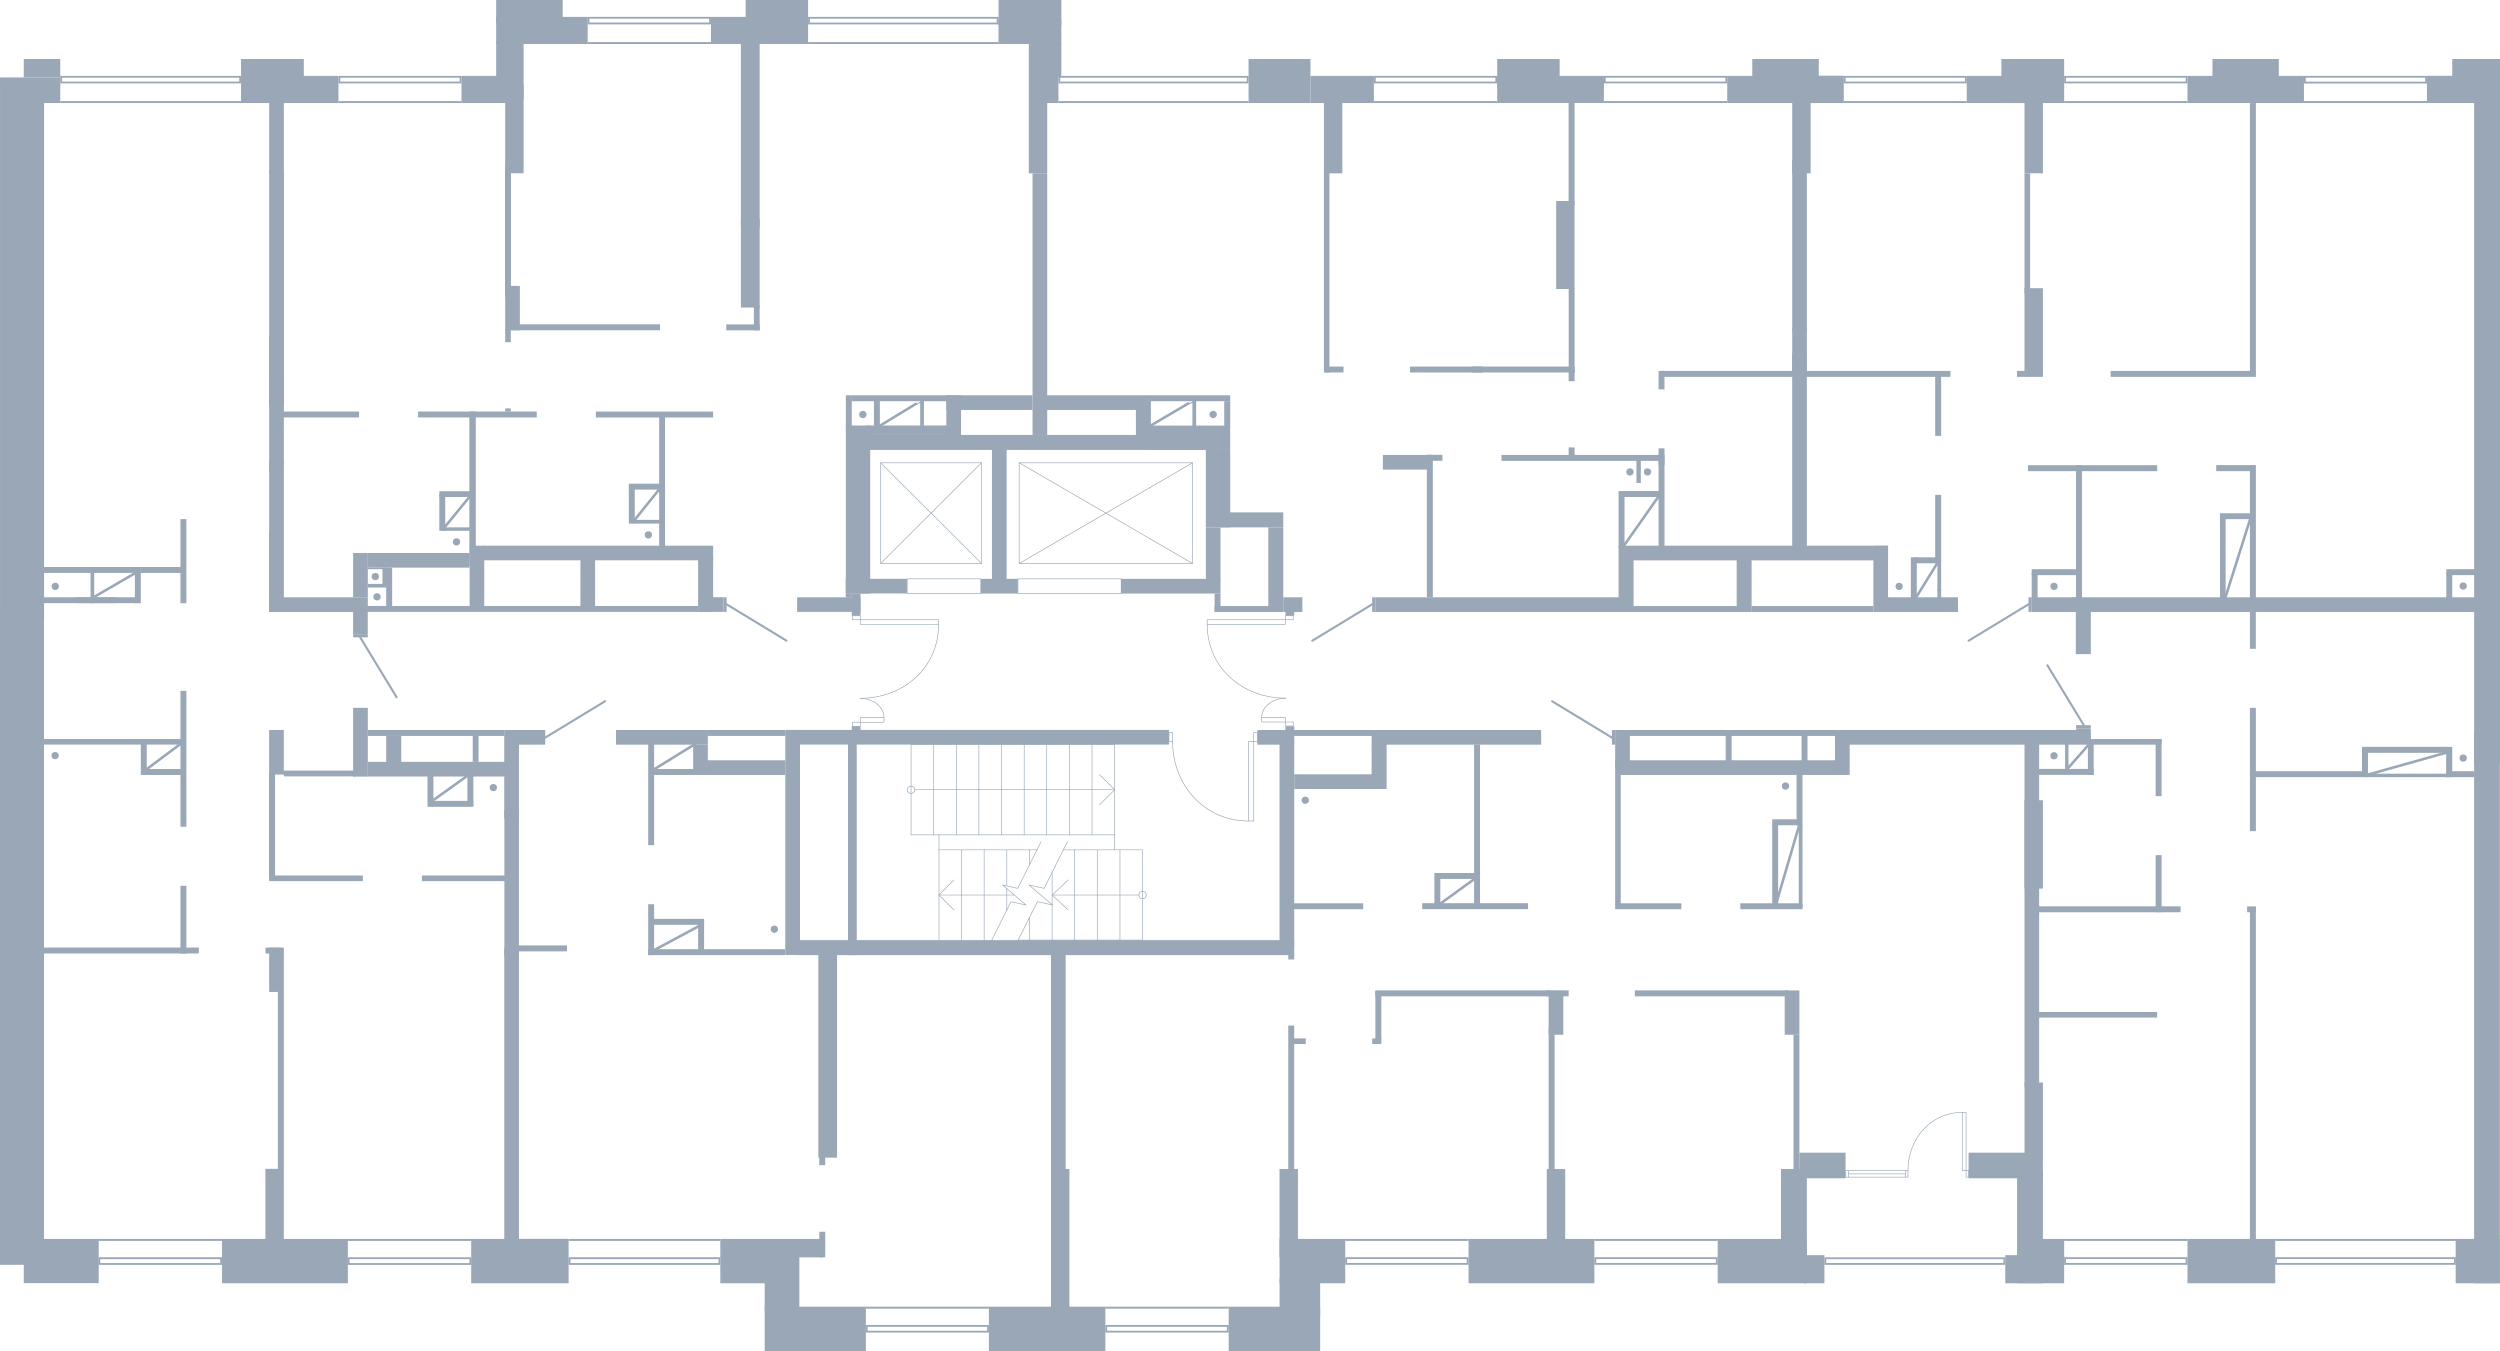 <?xml version="1.0" encoding="utf-8"?>
<!-- Generator: Adobe Illustrator 26.2.1, SVG Export Plug-In . SVG Version: 6.00 Build 0)  -->
<svg version="1.1" xmlns="http://www.w3.org/2000/svg" xmlns:xlink="http://www.w3.org/1999/xlink" x="0px" y="0px"
	 viewBox="0 0 960.828 519.24" style="enable-background:new 0 0 960.828 519.24;" xml:space="preserve">
<style type="text/css">
	.st0{fill:none;stroke:#99A7B6;stroke-width:0.25;stroke-linecap:round;stroke-linejoin:round;stroke-miterlimit:10;}
	.st1{fill-rule:evenodd;clip-rule:evenodd;fill:#99A7B6;}
	.st2{fill:none;stroke:#99A7B6;stroke-width:0.81;stroke-linecap:round;stroke-linejoin:round;stroke-miterlimit:22.926;}
	.st3{fill:#99A7B6;}
	.st4{fill:none;stroke:#99A7B6;stroke-width:0.25;stroke-miterlimit:10;}
	.st5{fill:none;stroke:#99A7B6;stroke-miterlimit:10;}
</style>
<g id="МОП">
	<polyline class="st0" points="377.242,216.566 377.242,177.862 338.479,177.862 338.479,216.566 377.242,216.566 
			"/>
	<line class="st0" x1="377.242" y1="216.566" x2="338.479" y2="177.862"/>
	<line class="st0" x1="377.242" y1="177.862" x2="338.479" y2="216.566"/>
	<polyline class="st0" points="458.346,216.566 458.346,177.862 391.699,177.862 391.699,216.566 458.346,216.566 	
		"/>
	<line class="st0" x1="458.346" y1="216.566" x2="391.699" y2="177.862"/>
	<line class="st0" x1="458.346" y1="177.862" x2="391.699" y2="216.566"/>
	<rect x="348.671" y="222.48" class="st0" width="28.32" height="5.64"/>
	<rect x="391.222" y="222.48" class="st0" width="39.72" height="5.64"/>
	<g>
		<path class="st0" d="M494.077,268.327c-16.553-0-30.111-11.654-30.111-28.344"/>
		<path class="st0" d="M484.912,275.691c0-4.437,4.762-7.364,9.164-7.364"/>
		<rect x="463.966" y="238.177" class="st0" width="30.041" height="1.806"/>
		<rect x="484.912" y="275.691" class="st0" width="9.095" height="1.806"/>
		<rect x="494.007" y="236.64" class="st0" width="3.033" height="1.537"/>
		<rect x="494.007" y="277.497" class="st0" width="3.033" height="1.534"/>
	</g>
	<g>
		<path class="st0" d="M330.56,268.393c16.588-0,30.173-11.678,30.173-28.403"/>
		<path class="st0" d="M339.744,275.772c-0-4.446-4.772-7.379-9.183-7.379"/>
		<rect x="330.63" y="238.18" class="st0" width="30.103" height="1.81"/>
		<rect x="330.63" y="275.772" class="st0" width="9.114" height="1.81"/>
		<rect x="327.591" y="236.64" class="st0" width="3.039" height="1.54"/>
		<rect x="327.591" y="277.582" class="st0" width="3.039" height="1.538"/>
	</g>
	<g>
		<path class="st0" d="M450.675,284.996c0,16.808,12.274,30.534,29.128,30.534"/>
		
			<rect x="481.84" y="281.589" transform="matrix(-1 9.290822e-11 -9.290822e-11 -1 965.08 566.61)" class="st0" width="1.4" height="3.432"/>
		
			<rect x="449.274" y="281.564" transform="matrix(-1 7.861477e-11 -7.861477e-11 -1 899.949 566.56)" class="st0" width="1.4" height="3.432"/>
		
			<rect x="479.803" y="285.027" transform="matrix(-1 9.822308e-11 -9.822308e-11 -1 961.643 600.556)" class="st0" width="2.037" height="30.502"/>
	</g>
	<g>
		<polyline class="st0" points="391.302,361.292 439.082,361.292 439.082,326.62 		"/>
		<polyline class="st0" points="428.409,326.62 428.409,286.2 350.146,286.2 		"/>
		<line class="st0" x1="360.88" y1="326.62" x2="398.539" y2="326.62"/>
		<line class="st0" x1="408.66" y1="326.62" x2="439.082" y2="326.62"/>
		<line class="st0" x1="428.409" y1="320.872" x2="350.146" y2="320.872"/>
		<line class="st0" x1="369.589" y1="361.292" x2="369.589" y2="326.62"/>
		<line class="st0" x1="378.238" y1="361.292" x2="378.238" y2="326.62"/>
		<line class="st0" x1="386.947" y1="349.735" x2="386.947" y2="341.48"/>
		<line class="st0" x1="386.947" y1="340.44" x2="386.947" y2="326.62"/>
		<line class="st0" x1="395.657" y1="361.292" x2="395.657" y2="352.67"/>
		<line class="st0" x1="395.657" y1="332.429" x2="395.657" y2="326.62"/>
		<line class="st0" x1="404.366" y1="361.292" x2="404.366" y2="347.839"/>
		<line class="st0" x1="404.366" y1="347.717" x2="404.366" y2="335.304"/>
		<line class="st0" x1="413.014" y1="361.292" x2="413.014" y2="326.62"/>
		<line class="st0" x1="421.724" y1="361.292" x2="421.724" y2="326.62"/>
		<line class="st0" x1="430.433" y1="361.292" x2="430.434" y2="326.62"/>
		<line class="st0" x1="358.856" y1="286.2" x2="358.856" y2="320.872"/>
		<line class="st0" x1="367.565" y1="286.2" x2="367.565" y2="320.872"/>
		<line class="st0" x1="376.214" y1="286.2" x2="376.214" y2="320.872"/>
		<line class="st0" x1="384.923" y1="286.2" x2="384.923" y2="320.872"/>
		<line class="st0" x1="393.633" y1="286.2" x2="393.633" y2="320.872"/>
		<line class="st0" x1="402.281" y1="286.2" x2="402.281" y2="320.872"/>
		<line class="st0" x1="410.99" y1="286.2" x2="410.99" y2="320.872"/>
		<line class="st0" x1="419.7" y1="286.2" x2="419.7" y2="320.872"/>
		<line class="st0" x1="351.618" y1="303.505" x2="428.409" y2="303.505"/>
		<polyline class="st0" points="422.583,309.315 428.409,303.505 422.583,297.757 		"/>
		<polyline class="st0" points="350.146,302.099 350.698,302.221 351.189,302.527 351.496,302.955 351.618,303.505 
			351.496,304.117 351.189,304.545 350.698,304.851 350.146,304.973 349.594,304.851 349.104,304.545 
			348.797,304.117 348.674,303.505 348.797,302.955 349.104,302.527 349.594,302.221 350.146,302.099 		"/>
		<line class="st0" x1="437.669" y1="343.987" x2="404.42" y2="343.987"/>
		<line class="st0" x1="389.83" y1="343.987" x2="360.88" y2="343.987"/>
		<polyline class="st0" points="366.645,338.178 360.88,343.987 366.645,349.735 		"/>
		<polyline class="st0" points="439.082,342.519 439.634,342.642 440.124,342.947 440.431,343.436 
			440.554,343.987 440.431,344.537 440.124,345.026 439.634,345.332 439.082,345.454 438.53,345.332 
			438.1,345.026 437.794,344.537 437.671,343.987 437.794,343.436 438.1,342.947 438.53,342.642 
			439.082,342.519 		"/>
		<polyline class="st0" points="400.073,323.563 398.539,326.62 391.118,341.419 385.291,340.134 
			394.369,347.839 388.542,346.555 381.182,361.292 379.587,364.411 		"/>
		<polyline class="st0" points="410.254,323.563 408.66,326.62 401.3,341.419 395.473,340.134 
			404.55,347.839 398.723,346.555 391.302,361.292 389.769,364.411 		"/>
		<polyline class="st0" points="410.494,338.178 404.42,343.987 410.494,349.735 		"/>
		<line class="st0" x1="360.88" y1="361.292" x2="360.88" y2="320.872"/>
		<line class="st0" x1="350.146" y1="286.2" x2="350.146" y2="320.872"/>
	</g>
</g>
<g id="Двери">
	<g>
		<rect x="619.535" y="280.579" class="st1" width="1.225" height="5.621"/>
		<line class="st2" x1="619.535" y1="283.504" x2="596.535" y2="269.524"/>
	</g>
	<g>
		<rect x="779.613" y="229.559" class="st1" width="1.225" height="5.621"/>
		<line class="st2" x1="779.613" y1="232.255" x2="756.613" y2="246.235"/>
	</g>
	<g>
		<rect x="797.93" y="278.701" class="st1" width="5.621" height="1.225"/>
		<line class="st2" x1="800.854" y1="278.701" x2="786.874" y2="255.7"/>
	</g>
	<g>
		<rect x="527.375" y="229.56" class="st1" width="1.225" height="5.621"/>
		<line class="st2" x1="527.375" y1="232.256" x2="504.375" y2="246.236"/>
	</g>
	<g>
		<rect x="278.04" y="229.56" class="st1" width="1.225" height="5.621"/>
		<line class="st2" x1="279.265" y1="232.256" x2="302.265" y2="246.236"/>
	</g>
	<g>
		<rect x="208.32" y="280.561" class="st1" width="1.225" height="5.621"/>
		<line class="st2" x1="209.545" y1="283.485" x2="232.545" y2="269.505"/>
	</g>
	<g>
		<rect x="135.74" y="243.719" class="st1" width="5.621" height="1.225"/>
		<line class="st2" x1="138.436" y1="244.944" x2="152.416" y2="267.944"/>
	</g>
</g>
<g id="Окна">
	<g>
		<g>
			<path class="st3" d="M276.148,483.913v1.528H219.233v-1.528H276.148 M276.844,483.217h-58.306v2.92h58.306
				V483.217L276.844,483.217z"/>
		</g>
		<g>
			<rect x="218.537" y="476.16" class="st3" width="58.307" height="0.76"/>
		</g>
	</g>
	<g>
		<g>
			<path class="st3" d="M180.431,483.913v1.528h-46.085v-1.528H180.431 M181.127,483.217h-47.477l0,2.92
				h47.477V483.217L181.127,483.217z"/>
		</g>
		<g>
			<rect x="133.65" y="476.16" class="st3" width="47.478" height="0.76"/>
		</g>
	</g>
	<g>
		<g>
			<path class="st3" d="M84.641,483.913v1.528H38.542l-0-1.528H84.641 M85.337,483.217H37.846l0,2.92
				H85.337V483.217L85.337,483.217z"/>
		</g>
		<g>
			<rect x="37.846" y="476.16" class="st3" width="47.491" height="0.76"/>
		</g>
	</g>
	<g>
		<g>
			<path class="st3" d="M379.363,509.928v1.518l-45.888,0v-1.518H379.363 M380.059,509.232h-47.28v2.91
				l47.28-0V509.232L380.059,509.232z"/>
		</g>
		<g>
			<rect x="332.78" y="502.2" class="st3" width="47.28" height="0.758"/>
		</g>
	</g>
	<g>
		<g>
			<path class="st3" d="M471.522,509.928v1.518l-46.01,0v-1.518H471.522 M472.218,509.232h-47.401v2.91
				l47.401-0V509.232L472.218,509.232z"/>
		</g>
		<g>
			<rect x="424.817" y="502.2" class="st3" width="47.402" height="0.758"/>
		</g>
	</g>
	<g>
		<g>
			<path class="st3" d="M563.716,483.888v1.518H517.706v-1.518L563.716,483.888 M564.412,483.192
				l-47.401,0v2.91h47.401V483.192L564.412,483.192z"/>
		</g>
		<g>
			<rect x="517.01" y="476.16" class="st3" width="47.402" height="0.758"/>
		</g>
	</g>
	<g>
		<g>
			<path class="st3" d="M659.476,483.888v1.518h-46.01v-1.518L659.476,483.888 M660.172,483.192l-47.401,0
				v2.91h47.401V483.192L660.172,483.192z"/>
		</g>
		<g>
			<rect x="612.771" y="476.16" class="st3" width="47.402" height="0.758"/>
		</g>
	</g>
	<g>
		<g>
			<path class="st3" d="M272.544,7.185v1.488l-46.008,0V7.185H272.544 M273.24,6.489h-47.4V9.369
				l47.4-0V6.489L273.24,6.489z"/>
		</g>
		<g>
			<rect x="225.84" y="16.17" class="st3" width="47.4" height="0.75"/>
		</g>
	</g>
	<g>
		<g>
			<path class="st3" d="M176.664,29.865v1.488l-45.888,0v-1.488L176.664,29.865 M177.36,29.169
				l-47.28,0v2.88l47.28-0V29.169L177.36,29.169z"/>
		</g>
		<g>
			<rect x="130.08" y="38.85" class="st3" width="47.28" height="0.75"/>
		</g>
	</g>
	<g>
		<g>
			<path class="st3" d="M91.944,29.865v1.488l-68.088,0v-1.488L91.944,29.865 M92.64,29.169
				l-69.48,0v2.88l69.48-0V29.169L92.64,29.169z"/>
		</g>
		<g>
			<rect x="23.16" y="38.85" class="st3" width="69.48" height="0.75"/>
		</g>
	</g>
	<g>
		<g>
			<path class="st3" d="M383.064,7.185v1.489l-71.799,0V7.185H383.064 M383.76,6.489h-73.191v2.88
				l73.191-0V6.489L383.76,6.489z"/>
		</g>
		<g>
			<rect x="310.568" y="16.171" class="st3" width="73.191" height="0.75"/>
		</g>
	</g>
	<g>
		<g>
			<path class="st3" d="M479.17,29.864v1.488l-71.686,0v-1.488L479.17,29.864 M479.866,29.168
				L406.789,29.169l0,2.88l73.077-0V29.168L479.866,29.168z"/>
		</g>
		<g>
			<rect x="406.788" y="38.849" class="st3" width="73.078" height="0.75"/>
		</g>
	</g>
	<g>
		<g>
			<path class="st3" d="M755.182,29.864v1.488l-45.868,0v-1.488L755.182,29.864 M755.878,29.168
				l-47.26,0l0,2.88l47.26-0V29.168L755.878,29.168z"/>
		</g>
		<g>
			<rect x="708.617" y="38.849" class="st3" width="47.26" height="0.75"/>
		</g>
	</g>
	<g>
		<g>
			<path class="st3" d="M663.127,29.861v1.488h-46.008v-1.488L663.127,29.861 M663.823,29.165l-47.4,0
				l0,2.88h47.4V29.165L663.823,29.165z"/>
		</g>
		<g>
			<rect x="616.423" y="38.846" class="st3" width="47.4" height="0.75"/>
		</g>
	</g>
	<g>
		<g>
			<path class="st3" d="M574.722,29.861v1.488H528.713v-1.488L574.722,29.861 M575.417,29.165l-47.4,0
				v2.88h47.4V29.165L575.417,29.165z"/>
		</g>
		<g>
			<rect x="528.017" y="38.846" class="st3" width="47.4" height="0.75"/>
		</g>
	</g>
	<g>
		<g>
			<path class="st3" d="M840.022,29.864v1.488l-46.008,0v-1.488H840.022 M840.718,29.168h-47.4v2.88
				l47.4-0V29.168L840.718,29.168z"/>
		</g>
		<g>
			<rect x="793.318" y="38.849" class="st3" width="47.4" height="0.75"/>
		</g>
	</g>
	<g>
		<g>
			<path class="st3" d="M932.062,29.855v1.544h-45.888v-1.544H932.062 M932.758,29.159h-47.28v2.936h47.28
				V29.159L932.758,29.159z"/>
		</g>
		<g>
			<rect x="885.478" y="38.834" class="st3" width="47.28" height="0.764"/>
		</g>
	</g>
	<g>
		<path class="st3" d="M769.994,483.936v1.488l-68.122,0V483.936L769.994,483.936 M770.69,483.24
			l-69.513,0v2.88l69.513-0V483.24L770.69,483.24z"/>
	</g>
	<g>
		<g>
			<path class="st3" d="M840.022,483.888v1.518h-46.008v-1.518H840.022 M840.718,483.192h-47.4v2.91
				h47.4V483.192L840.718,483.192z"/>
		</g>
		<g>
			<rect x="793.318" y="476.159" class="st3" width="47.4" height="0.758"/>
		</g>
	</g>
	<g>
		<g>
			<path class="st3" d="M943.155,483.887v1.518h-68.051v-1.518H943.155 M943.85,483.191h-69.442v2.91h69.442
				V483.191L943.85,483.191z"/>
		</g>
		<g>
			<rect x="874.408" y="476.159" class="st3" width="69.443" height="0.758"/>
		</g>
	</g>
	<g>
		
			<rect x="709.371" y="449.897" transform="matrix(-1 -9.201778e-10 9.201778e-10 -1 1419.744 902.308)" class="st4" width="1.003" height="2.514"/>
		<line class="st4" x1="710.374" y1="452.411" x2="732.287" y2="452.411"/>
		<line class="st4" x1="732.287" y1="451.154" x2="710.374" y2="451.154"/>
		<line class="st4" x1="732.287" y1="449.897" x2="710.374" y2="449.897"/>
		<path class="st4" d="M733.288,449.897c0-12.313,8.796-22.368,20.875-22.368"/>
		
			<rect x="755.623" y="449.879" transform="matrix(-1 -9.800122e-10 9.800122e-10 -1 1512.248 902.29)" class="st4" width="1.003" height="2.532"/>
		
			<rect x="732.284" y="449.897" transform="matrix(-1 -9.609741e-10 9.609741e-10 -1 1465.572 902.308)" class="st4" width="1.003" height="2.514"/>
		
			<rect x="754.163" y="427.53" transform="matrix(-1 -9.805811e-10 9.805811e-10 -1 1509.785 877.404)" class="st4" width="1.46" height="22.345"/>
	</g>
</g>
<g id="Стены">
	
		<rect y="234.539" transform="matrix(-1 -1.224647e-16 1.224647e-16 -1 16.909 720.641)" class="st3" width="16.909" height="251.564"/>
	<rect x="14.897" y="32.52" class="st3" width="8.262" height="7.08"/>
	<rect x="102" y="449.219" class="st3" width="7.08" height="34.031"/>
	<rect x="755.878" y="29.16" class="st3" width="31.801" height="10.44"/>
	<rect x="383.777" class="st3" width="24.12" height="9.84"/>
	<rect x="190.697" y="6.48" class="st3" width="35.16" height="10.44"/>
	<rect x="92.64" y="22.68" class="st3" width="24.12" height="7.08"/>
	<rect x="92.64" y="29.16" class="st3" width="37.44" height="10.44"/>
	<rect x="177.36" y="29.16" class="st3" width="22.158" height="10.44"/>
	<rect x="273.24" y="6.48" class="st3" width="37.329" height="10.44"/>
	<rect x="383.76" y="7.152" class="st3" width="24.138" height="9.768"/>
	<rect x="0.018" y="29.76" class="st3" width="23.142" height="3.12"/>
	<rect x="9.137" y="22.68" class="st3" width="14.022" height="7.08"/>
	<rect x="103.457" y="38.657" class="st3" width="5.64" height="27.96"/>
	<rect x="103.457" y="229.56" class="st3" width="37.902" height="5.64"/>
	<rect x="135.72" y="212.52" class="st3" width="5.64" height="17.04"/>
	<rect x="141.36" y="212.52" class="st3" width="39.12" height="5.64"/>
	<rect x="140.947" y="232.892" class="st3" width="127.446" height="2.28"/>
	<rect x="180.48" y="209.726" class="st3" width="5.629" height="23.662"/>
	<rect x="185.641" y="209.726" class="st3" width="88.439" height="5.614"/>
	<rect x="268.308" y="214.117" class="st3" width="5.771" height="21.084"/>
	<rect x="273.317" y="229.526" class="st3" width="4.722" height="5.64"/>
	<rect x="223.079" y="213.441" class="st3" width="5.641" height="20.852"/>
	<rect x="148.428" y="218.16" class="st3" width="2.291" height="15.499"/>
	<rect x="141.36" y="224.4" class="st3" width="7.589" height="1.406"/>
	<rect x="146.988" y="218.16" class="st3" width="2.651" height="6.6"/>
	<rect x="141.36" y="218.16" class="st3" width="7.2" height="0.6"/>
	<rect x="160.68" y="158.16" class="st3" width="45.599" height="2.28"/>
	<rect x="194.16" y="156.96" class="st3" width="2.149" height="1.2"/>
	<rect x="180.48" y="160.349" class="st3" width="2.28" height="49.533"/>
	<rect x="106.8" y="380.825" class="st3" width="2.28" height="68.81"/>
	<rect x="103.44" y="364.2" class="st3" width="5.64" height="17.04"/>
	<rect x="102.017" y="364.2" class="st3" width="6.15" height="2.28"/>
	<rect x="69.36" y="340.439" class="st3" width="2.28" height="26.041"/>
	<rect x="16.472" y="364.172" class="st3" width="59.947" height="2.28"/>
	<rect x="69.355" y="265.526" class="st3" width="2.28" height="52.23"/>
	<rect x="16.358" y="217.914" class="st3" width="54.777" height="2.28"/>
	<rect x="34.8" y="220.2" class="st3" width="1.406" height="11.64"/>
	<rect x="15.77" y="229.56" class="st3" width="36.519" height="2.246"/>
	<rect x="51.84" y="220.101" class="st3" width="2.28" height="11.738"/>
	<rect x="29.218" y="229.56" class="st3" width="15.901" height="2.246"/>
	<rect x="108.41" y="158.16" class="st3" width="29.589" height="2.28"/>
	<rect x="194.16" y="109.886" class="st3" width="5.64" height="17.074"/>
	<rect x="194.16" y="126.704" class="st3" width="2.149" height="4.816"/>
	<rect x="194.16" y="66.6" class="st3" width="2.149" height="43.32"/>
	<rect x="194.16" y="32.52" class="st3" width="7.08" height="34.08"/>
	<rect x="284.748" y="84.12" class="st3" width="7.211" height="34.08"/>
	<rect x="284.748" y="14.88" class="st3" width="7.211" height="72.584"/>
	<rect x="395.4" y="12.12" class="st3" width="7.08" height="54.48"/>
	<rect x="396.84" y="66.6" class="st3" width="5.639" height="100.56"/>
	<rect x="363.708" y="151.92" class="st3" width="5.651" height="15.616"/>
	<rect x="363.708" y="151.92" class="st3" width="33.131" height="5.64"/>
	<rect x="401.28" y="151.92" class="st3" width="41.04" height="5.64"/>
	<rect x="436.56" y="156.937" class="st3" width="5.76" height="10.669"/>
	<rect x="306.36" y="229.56" class="st3" width="24.36" height="5.606"/>
	<rect x="327.36" y="228.12" class="st3" width="3.36" height="8.52"/>
	<rect x="325.08" y="228.12" class="st3" width="2.28" height="1.534"/>
	<rect x="325.044" y="222.446" class="st3" width="23.507" height="5.64"/>
	<rect x="325.08" y="163.541" class="st3" width="9.36" height="64.589"/>
	<rect x="376.92" y="222.48" class="st3" width="14.28" height="5.64"/>
	<rect x="381.24" y="167.7" class="st3" width="5.64" height="58.352"/>
	<rect x="333.565" y="167.16" class="st3" width="135.275" height="5.76"/>
	<rect x="333.076" y="163.526" class="st3" width="31.511" height="3.634"/>
	<rect x="325.08" y="151.92" class="st3" width="2.28" height="12.72"/>
	<rect x="327.26" y="151.92" class="st3" width="37.334" height="2.28"/>
	<rect x="335.88" y="153.986" class="st3" width="2.28" height="10.385"/>
	<rect x="353.657" y="153.808" class="st3" width="1.44" height="10.385"/>
	<rect x="458.278" y="153.986" class="st3" width="1.44" height="10.385"/>
	<rect x="441.66" y="163.56" class="st3" width="31.14" height="9.36"/>
	<rect x="441.944" y="151.92" class="st3" width="30.856" height="2.28"/>
	<rect x="470.52" y="154.2" class="st3" width="2.28" height="9.84"/>
	<rect x="463.44" y="172.92" class="st3" width="9.36" height="29.76"/>
	<rect x="430.8" y="222.481" class="st3" width="38.28" height="5.639"/>
	<rect x="463.44" y="202.68" class="st3" width="5.64" height="20.16"/>
	<rect x="469.079" y="196.92" class="st3" width="24.12" height="5.76"/>
	<rect x="487.457" y="202.679" class="st3" width="5.743" height="32.521"/>
	<rect x="493.2" y="229.56" class="st3" width="7.338" height="5.64"/>
	<rect x="494.04" y="234.747" class="st3" width="3.36" height="1.893"/>
	<rect x="466.8" y="228.12" class="st3" width="2.28" height="7.08"/>
	<rect x="466.8" y="232.92" class="st3" width="21.051" height="2.28"/>
	<rect x="508.8" y="66.306" class="st3" width="2.149" height="76.846"/>
	<rect x="509.361" y="140.88" class="st3" width="6.998" height="2.272"/>
	<rect x="598.081" y="77.246" class="st3" width="7.054" height="33.84"/>
	<rect x="565.697" y="140.88" class="st3" width="39.461" height="2.28"/>
	<rect x="688.8" y="35.28" class="st3" width="7.08" height="31.32"/>
	<rect x="688.8" y="126.12" class="st3" width="5.64" height="17.04"/>
	<rect x="780.84" y="229.56" class="st3" width="19.319" height="5.64"/>
	<rect x="691.549" y="443.006" class="st3" width="17.76" height="9.84"/>
	<rect x="684.48" y="449.28" class="st3" width="9.949" height="33.96"/>
	<rect x="693.301" y="482.4" class="st3" width="7.876" height="10.799"/>
	<rect x="293.897" y="502.2" class="st3" width="38.882" height="17.04"/>
	<rect x="250.7" y="295.559" class="st3" width="18.36" height="2.28"/>
	<rect x="198.317" y="280.56" class="st3" width="10.002" height="5.64"/>
	<rect x="103.44" y="280.56" class="st3" width="5.64" height="17.05"/>
	<rect x="135.72" y="272.038" class="st3" width="5.64" height="26.442"/>
	<rect x="141.36" y="292.8" class="st3" width="54.24" height="5.64"/>
	<rect x="148.428" y="282.84" class="st3" width="5.771" height="12.24"/>
	<rect x="141.36" y="280.56" class="st3" width="52.44" height="2.28"/>
	<rect x="181.68" y="282.492" class="st3" width="2.243" height="10.308"/>
	<rect x="103.44" y="336.48" class="st3" width="36.018" height="2.16"/>
	<rect x="380.058" y="502.2" class="st3" width="44.758" height="17.04"/>
	<rect x="403.92" y="449.28" class="st3" width="7.08" height="56.46"/>
	<rect x="403.92" y="365.819" class="st3" width="5.64" height="84.278"/>
	<rect x="314.519" y="366.734" class="st3" width="7.182" height="78.195"/>
	<rect x="249.12" y="347.52" class="st3" width="2.28" height="19.56"/>
	<rect x="249.12" y="364.8" class="st3" width="52.68" height="2.28"/>
	<rect x="236.748" y="280.56" class="st3" width="35.291" height="5.64"/>
	<rect x="266.4" y="286.2" class="st3" width="5.64" height="11.64"/>
	<rect x="270.812" y="292.2" class="st3" width="30.988" height="5.64"/>
	<rect x="271.916" y="280.56" class="st3" width="29.883" height="2.28"/>
	<rect x="301.817" y="280.526" class="st3" width="5.64" height="86.52"/>
	<rect x="306.617" y="361.32" class="st3" width="190.782" height="5.76"/>
	<rect x="495.12" y="366.66" class="st3" width="2.28" height="2.1"/>
	<rect x="494.04" y="279.12" class="st3" width="3.36" height="1.44"/>
	<rect x="483.24" y="280.56" class="st3" width="14.16" height="5.64"/>
	<rect x="491.76" y="283.36" class="st3" width="5.64" height="80.06"/>
	<rect x="497.28" y="347.16" class="st3" width="26.64" height="2.28"/>
	<rect x="495.12" y="394.166" class="st3" width="2.28" height="55.114"/>
	<rect x="496.999" y="399.086" class="st3" width="4.83" height="2.171"/>
	<rect x="491.76" y="449.28" class="st3" width="7.08" height="28.56"/>
	<rect x="594.48" y="449.28" class="st3" width="7.08" height="28.772"/>
	<rect x="595.2" y="394.909" class="st3" width="2.28" height="56.176"/>
	<rect x="594.36" y="380.64" class="st3" width="8.518" height="2.28"/>
	<rect x="595.2" y="380.799" class="st3" width="5.629" height="16.881"/>
	<rect x="528.6" y="380.64" class="st3" width="67.2" height="2.28"/>
	<rect x="527.388" y="399.12" class="st3" width="3.491" height="2.126"/>
	<rect x="528.6" y="380.898" class="st3" width="2.28" height="18.702"/>
	<rect x="546.588" y="347.126" class="st3" width="40.691" height="2.28"/>
	<rect x="566.541" y="286.163" class="st3" width="2.28" height="62.193"/>
	<rect x="527.16" y="280.56" class="st3" width="65.149" height="5.64"/>
	<rect x="527.16" y="285.84" class="st3" width="5.76" height="17.4"/>
	<rect x="497.4" y="297.6" class="st3" width="34.495" height="5.64"/>
	<rect x="497.111" y="280.56" class="st3" width="31.969" height="2.28"/>
	<rect x="307.314" y="280.528" class="st3" width="141.944" height="5.638"/>
	<rect x="327.36" y="279.12" class="st3" width="3.36" height="2.88"/>
	<rect x="325.91" y="283.823" class="st3" width="3.358" height="83.263"/>
	<rect x="689.297" y="397.68" class="st3" width="2.262" height="54.18"/>
	<rect x="685.92" y="380.64" class="st3" width="5.64" height="17.04"/>
	<rect x="628.318" y="380.64" class="st3" width="58.917" height="2.28"/>
	<rect x="620.76" y="347.16" class="st3" width="25.44" height="2.28"/>
	<rect x="620.76" y="297.84" class="st3" width="2.14" height="49.861"/>
	<rect x="720" y="209.76" class="st3" width="5.64" height="25.44"/>
	<rect x="622.068" y="209.726" class="st3" width="103.56" height="5.64"/>
	<rect x="667.455" y="214.918" class="st3" width="5.745" height="20.282"/>
	<rect x="602.28" y="232.92" class="st3" width="65.28" height="2.28"/>
	<rect x="622.068" y="215.126" class="st3" width="5.76" height="18.42"/>
	<rect x="528.6" y="229.56" class="st3" width="94.3" height="5.64"/>
	<rect x="548.388" y="174.788" class="st3" width="2.291" height="54.772"/>
	<rect x="531.48" y="174.84" class="st3" width="17.491" height="5.64"/>
	<rect x="249.12" y="285.706" class="st3" width="2.28" height="39.134"/>
	<rect x="314.897" y="473.4" class="st3" width="2.28" height="9.84"/>
	<rect x="637.44" y="174.788" class="st3" width="2.28" height="38.584"/>
	<rect x="620.76" y="280.56" class="st3" width="5.64" height="14.196"/>
	<circle class="st3" cx="249.18" cy="205.56" r="1.398"/>
	<circle class="st3" cx="331.62" cy="159.3" r="1.398"/>
	<circle class="st3" cx="466.26" cy="159.3" r="1.398"/>
	<circle class="st3" cx="144.24" cy="221.574" r="1.398"/>
	<circle class="st3" cx="144.9" cy="229.38" r="1.398"/>
	<circle class="st3" cx="175.44" cy="208.26" r="1.398"/>
	<circle class="st3" cx="21.18" cy="290.4" r="1.398"/>
	<circle class="st3" cx="21.24" cy="225.36" r="1.398"/>
	<circle class="st3" cx="189.6" cy="302.7" r="1.398"/>
	<circle class="st3" cx="297.6" cy="357.12" r="1.398"/>
	<circle class="st3" cx="501.66" cy="307.56" r="1.398"/>
	<circle class="st3" cx="686.22" cy="302.1" r="1.398"/>
	<circle class="st3" cx="789.419" cy="290.46" r="1.398"/>
	<circle class="st3" cx="789.419" cy="225.36" r="1.398"/>
	<circle class="st3" cx="729.9" cy="225.36" r="1.398"/>
	<circle class="st3" cx="626.441" cy="181.38" r="1.398"/>
	<circle class="st3" cx="633.18" cy="181.38" r="1.398"/>
	<rect x="491.777" y="476.159" class="st3" width="25.233" height="17.04"/>
	<rect x="775.217" y="450.239" class="st3" width="9.941" height="42.96"/>
	<rect x="770.69" y="482.399" class="st3" width="22.628" height="10.8"/>
	<rect x="784.678" y="476.159" class="st3" width="8.64" height="10.201"/>
	<rect x="756.588" y="443.006" class="st3" width="28.56" height="9.843"/>
	<rect x="778.097" y="416.039" class="st3" width="7.06" height="27.48"/>
	<rect x="778.078" y="280.559" class="st3" width="5.635" height="137.22"/>
	<rect x="778.078" y="307.559" class="st3" width="7.08" height="33.96"/>
	<rect x="783.408" y="295.526" class="st3" width="21.265" height="2.28"/>
	<rect x="802.438" y="285.806" class="st3" width="2.235" height="12.022"/>
	<rect x="705.238" y="280.559" class="st3" width="98.28" height="5.64"/>
	<rect x="705.238" y="284.639" class="st3" width="5.64" height="13.2"/>
	<rect x="620.76" y="292.199" class="st3" width="88.167" height="5.641"/>
	<rect x="668.878" y="347.159" class="st3" width="23.88" height="2.28"/>
	<rect x="681.118" y="316.745" class="st3" width="2.28" height="31.554"/>
	<rect x="690.478" y="297.599" class="st3" width="2.28" height="19.571"/>
	<rect x="691.318" y="316.876" class="st3" width="1.44" height="31.962"/>
	<rect x="681.119" y="314.89" class="st3" width="10.8" height="2.28"/>
	<rect x="779.383" y="348.328" class="st3" width="58.689" height="2.28"/>
	<rect x="828.479" y="328.658" class="st3" width="2.28" height="21.917"/>
	<rect x="803.203" y="284.039" class="st3" width="27.555" height="2.16"/>
	<rect x="828.478" y="284.135" class="st3" width="2.28" height="21.864"/>
	<rect x="864.718" y="272.05" class="st3" width="2.28" height="47.389"/>
	<rect x="940.198" y="296.399" class="st3" width="10.679" height="2.28"/>
	<rect x="907.799" y="287.039" class="st3" width="33.282" height="2.299"/>
	<rect x="865.909" y="296.403" class="st3" width="44.169" height="2.275"/>
	<rect x="907.799" y="287.499" class="st3" width="2.28" height="9.86"/>
	<rect x="778.078" y="38.159" class="st3" width="7.08" height="28.44"/>
	<rect x="769.198" y="22.679" class="st3" width="24.12" height="16.92"/>
	<rect x="778.078" y="66.599" class="st3" width="2.16" height="46.26"/>
	<rect x="775.188" y="142.559" class="st3" width="9.969" height="2.28"/>
	<rect x="778.078" y="110.759" class="st3" width="7.08" height="32.678"/>
	<rect x="811.187" y="142.559" class="st3" width="55.81" height="2.28"/>
	<rect x="864.718" y="39.599" class="st3" width="2.28" height="104.695"/>
	<rect x="840.718" y="29.159" class="st3" width="44.76" height="10.44"/>
	<rect x="850.318" y="22.679" class="st3" width="25.5" height="7.08"/>
	<rect x="932.758" y="29.777" class="st3" width="28.07" height="9.821"/>
	<rect x="942.478" y="22.679" class="st3" width="18.35" height="7.047"/>
	<rect x="950.878" y="280.457" class="st3" width="9.89" height="212.741"/>
	<rect x="943.798" y="476.159" class="st3" width="16.97" height="17.04"/>
	<rect x="840.718" y="476.159" class="st3" width="33.72" height="17.04"/>
	<rect x="796.318" y="229.559" class="st3" width="156.6" height="5.64"/>
	<rect x="797.878" y="178.799" class="st3" width="2.28" height="54.42"/>
	<rect x="780.838" y="218.759" class="st3" width="17.892" height="2.28"/>
	<rect x="780.838" y="220.184" class="st3" width="2.28" height="9.794"/>
	<rect x="864.718" y="178.799" class="st3" width="2.28" height="56.353"/>
	<rect x="851.758" y="178.764" class="st3" width="14.983" height="2.314"/>
	<rect x="779.398" y="178.799" class="st3" width="49.68" height="2.28"/>
	<rect x="688.8" y="61.559" class="st3" width="5.64" height="65.757"/>
	<rect x="688.798" y="135.839" class="st3" width="5.64" height="75"/>
	<rect x="577.068" y="174.84" class="st3" width="62.348" height="2.28"/>
	<rect x="637.438" y="172.319" class="st3" width="2.28" height="6.42"/>
	<rect x="602.878" y="171.959" class="st3" width="2.28" height="4.657"/>
	<rect x="602.88" y="142.02" class="st3" width="2.278" height="4.499"/>
	<rect x="673.125" y="232.919" class="st3" width="46.875" height="2.28"/>
	<rect x="725.114" y="229.559" class="st3" width="27.396" height="5.64"/>
	<rect x="734.398" y="214.199" class="st3" width="2.28" height="15.78"/>
	<rect x="743.758" y="190.199" class="st3" width="2.28" height="26.28"/>
	<rect x="735.538" y="214.199" class="st3" width="9.653" height="2.28"/>
	<rect x="744.598" y="226.457" class="st3" width="1.44" height="4.375"/>
	<rect x="744.598" y="215.339" class="st3" width="1.44" height="11.557"/>
	<rect x="637.438" y="142.559" class="st3" width="2.28" height="7.08"/>
	<rect x="638.897" y="142.559" class="st3" width="110.731" height="2.28"/>
	<rect x="743.758" y="143.999" class="st3" width="2.28" height="23.52"/>
	<rect x="622.078" y="188.726" class="st3" width="2.28" height="21.873"/>
	<rect x="623.971" y="188.726" class="st3" width="14.275" height="2.28"/>
	<rect x="625.718" y="280.559" class="st3" width="82.879" height="2.28"/>
	<rect x="663.238" y="282.146" class="st3" width="2.28" height="10.657"/>
	<rect x="692.398" y="282.442" class="st3" width="2.28" height="10.599"/>
	<rect x="864.718" y="348.565" class="st3" width="2.28" height="135.55"/>
	<rect x="781.907" y="388.93" class="st3" width="47.15" height="2.157"/>
	<rect x="551.278" y="335.519" class="st3" width="2.28" height="13.046"/>
	<rect x="552.418" y="335.519" class="st3" width="15.048" height="2.28"/>
	<circle class="st3" cx="946.678" cy="291.359" r="1.398"/>
	<circle class="st3" cx="946.678" cy="225.22" r="1.398"/>
	<line class="st5" x1="553.124" y1="347.626" x2="567.271" y2="337.36"/>
	<line class="st5" x1="682.598" y1="347.413" x2="691.618" y2="316.745"/>
	<line class="st5" x1="908.312" y1="298.192" x2="940.849" y2="289.079"/>
	<line class="st5" x1="736.394" y1="229.659" x2="744.898" y2="215.888"/>
	<line class="st5" x1="251.081" y1="295.866" x2="267.538" y2="285.706"/>
	<path class="st5" d="M441.66,163.919c0,0,17.691-10.477,17.691-10.365"/>
	<path class="st5" d="M337.47,164.061c0,0,17.127-10.477,17.127-10.365"/>
	<rect x="250.71" y="353.159" class="st3" width="19.889" height="2.28"/>
	<rect x="268.32" y="353.212" class="st3" width="2.28" height="13.117"/>
	<rect x="164.297" y="298.021" class="st3" width="2.28" height="12.059"/>
	<rect x="165.61" y="307.799" class="st3" width="16.308" height="2.28"/>
	<rect x="179.638" y="297.6" class="st3" width="2.28" height="11.941"/>
	<rect x="54.124" y="284.777" class="st3" width="2.275" height="13.061"/>
	<rect x="55.356" y="295.559" class="st3" width="15.142" height="2.28"/>
	<rect x="168.838" y="189.986" class="st3" width="2.28" height="14.012"/>
	<rect x="168.857" y="188.793" class="st3" width="12.6" height="2.214"/>
	<rect x="170.098" y="202.679" class="st3" width="11.027" height="1.32"/>
	<rect x="241.699" y="185.89" class="st3" width="12.716" height="2.28"/>
	<rect x="241.678" y="186.79" class="st3" width="2.28" height="14.449"/>
	<rect x="243.317" y="199.799" class="st3" width="10.813" height="1.44"/>
	<rect x="940.198" y="218.759" class="st3" width="14.16" height="2.28"/>
	<rect x="940.198" y="220.139" class="st3" width="2.28" height="10.298"/>
	<line class="st5" x1="54.503" y1="297.017" x2="69.631" y2="285.719"/>
	<line class="st5" x1="170.642" y1="202.919" x2="182.048" y2="188.981"/>
	<line class="st5" x1="243.787" y1="199.984" x2="254.278" y2="186.904"/>
	<line class="st5" x1="250.092" y1="365.86" x2="269.675" y2="355.36"/>
	<line class="st5" x1="165.816" y1="308.039" x2="181.078" y2="297.119"/>
	<line class="st5" x1="623.237" y1="210.977" x2="637.735" y2="190.379"/>
	<rect x="103.457" y="65.657" class="st3" width="5.673" height="90.341"/>
	<rect x="103.457" y="128.897" class="st3" width="2.28" height="26.4"/>
	<rect x="103.457" y="144.497" class="st3" width="5.64" height="34.08"/>
	<rect x="103.457" y="178.026" class="st3" width="2.28" height="3.311"/>
	<rect x="180.46" y="158.159" class="st3" width="2.313" height="58.268"/>
	<rect x="194.109" y="63.497" class="st3" width="2.178" height="50.64"/>
	<rect x="253.337" y="159.317" class="st3" width="2.262" height="30.581"/>
	<rect x="229.01" y="158.177" class="st3" width="45.069" height="2.28"/>
	<rect x="103.457" y="204.017" class="st3" width="2.28" height="31.2"/>
	<rect x="69.355" y="199.514" class="st3" width="2.28" height="32.325"/>
	<rect x="253.337" y="187.577" class="st3" width="2.262" height="23.014"/>
	<rect x="193.817" y="364.217" class="st3" width="5.64" height="119"/>
	<rect x="193.8" y="280.56" class="st3" width="5.657" height="34.097"/>
	<rect x="193.85" y="311.297" class="st3" width="5.607" height="56.441"/>
	<rect x="932.758" y="29.126" class="st3" width="28.07" height="1.491"/>
	<rect x="950.897" y="38.222" class="st3" width="9.93" height="255.499"/>
	<rect x="958.096" y="53.672" class="st3" width="0.008" height="0.105"/>
	<rect x="628.937" y="176.615" class="st3" width="1.68" height="9.042"/>
	<rect x="279.12" y="124.679" class="st3" width="12.844" height="2.28"/>
	<rect x="196.751" y="124.651" class="st3" width="56.917" height="2.28"/>
	<rect x="541.921" y="140.88" class="st3" width="27.951" height="2.28"/>
	<rect x="548.417" y="174.806" class="st3" width="5.946" height="2.28"/>
	<rect x="853.216" y="197.26" class="st3" width="12.304" height="2.266"/>
	<rect x="853.216" y="199.118" class="st3" width="2.16" height="31.154"/>
	<rect x="594.499" y="477.327" class="st3" width="7.079" height="5.93"/>
	<line class="st5" x1="854.74" y1="231.36" x2="865.521" y2="197.28"/>
	<line class="st5" x1="34.504" y1="230.387" x2="53.378" y2="219.437"/>
	<rect x="0.018" y="30.228" class="st3" width="16.929" height="207.865"/>
	<rect x="491.76" y="477.84" class="st3" width="7.235" height="5.417"/>
	<rect x="9.137" y="476.16" class="st3" width="28.8" height="16.991"/>
	<rect x="85.337" y="476.16" class="st3" width="48.36" height="17.04"/>
	<rect x="181.097" y="476.16" class="st3" width="37.44" height="17.041"/>
	<rect x="196.01" y="476.16" class="st3" width="21.84" height="7.057"/>
	<rect x="16.308" y="284.039" class="st3" width="54.242" height="2.127"/>
	<rect x="105.334" y="296.159" class="st3" width="30.956" height="1.44"/>
	<rect x="135.708" y="232.799" class="st3" width="5.625" height="10.92"/>
	<rect x="103.457" y="177.479" class="st3" width="5.64" height="56.181"/>
	<rect x="103.389" y="297.359" class="st3" width="2.331" height="40.2"/>
	<rect x="162.137" y="336.479" class="st3" width="35.867" height="2.16"/>
	<rect x="195.153" y="363.359" class="st3" width="22.756" height="2.28"/>
	<rect x="564.41" y="476.159" class="st3" width="48.36" height="17.04"/>
	<rect x="660.17" y="476.159" class="st3" width="34.269" height="17.04"/>
	<rect x="289.73" y="117.352" class="st3" width="2.233" height="9.607"/>
	<rect x="602.897" y="110.639" class="st3" width="2.263" height="32.521"/>
	<rect x="797.929" y="279.926" class="st3" width="5.588" height="5.193"/>
	<rect x="793.688" y="285.442" class="st3" width="1.3" height="11.95"/>
	<line class="st5" x1="794.03" y1="296.107" x2="803.518" y2="285.327"/>
	<rect x="863.638" y="348.359" class="st3" width="3.36" height="2.247"/>
	<rect x="940.142" y="287.05" class="st3" width="2.336" height="11.64"/>
	<rect x="864.701" y="234.383" class="st3" width="2.28" height="14.982"/>
	<rect x="797.806" y="231.37" class="st3" width="5.763" height="20.04"/>
	<rect x="909.169" y="297.359" class="st3" width="31.68" height="1.32"/>
	<rect x="479.866" y="22.68" class="st3" width="23.791" height="16.919"/>
	<rect x="575.417" y="29.76" class="st3" width="41.006" height="9.832"/>
	<rect x="663.823" y="29.16" class="st3" width="33.934" height="10.44"/>
	<rect x="692.81" y="29.095" class="st3" width="15.807" height="10.504"/>
	<rect x="109.08" y="297.01" class="st3" width="27.48" height="1.38"/>
	<rect x="190.697" class="st3" width="25.56" height="9"/>
	<rect x="190.697" y="15.92" class="st3" width="10.542" height="22.36"/>
	<rect x="286.577" class="st3" width="24" height="9.821"/>
	<rect x="402.169" y="16.052" class="st3" width="4.619" height="23.547"/>
	<rect x="405.017" y="16.415" class="st3" width="2.88" height="13.345"/>
	<rect x="503.657" y="29.16" class="st3" width="24.36" height="10.439"/>
	<rect x="508.817" y="33.24" class="st3" width="7.08" height="33.372"/>
	<rect x="575.417" y="22.68" class="st3" width="24" height="11.24"/>
	<rect x="598.62" y="29.16" class="st3" width="17.803" height="4.92"/>
	<rect x="673.457" y="22.68" class="st3" width="25.56" height="6.84"/>
	<rect x="472.217" y="502.2" class="st3" width="35.16" height="17.04"/>
	<rect x="491.777" y="491.28" class="st3" width="15.6" height="14.58"/>
	<rect x="276.844" y="476.16" class="st3" width="39.193" height="7.08"/>
	<rect x="293.897" y="482.58" class="st3" width="13.32" height="21.252"/>
	<rect x="276.844" y="482.902" class="st3" width="20.053" height="10.298"/>
	<rect x="314.868" y="443.006" class="st3" width="2.28" height="4.8"/>
	<rect x="602.868" y="39.261" class="st3" width="2.28" height="39.643"/>
</g>
</svg>
